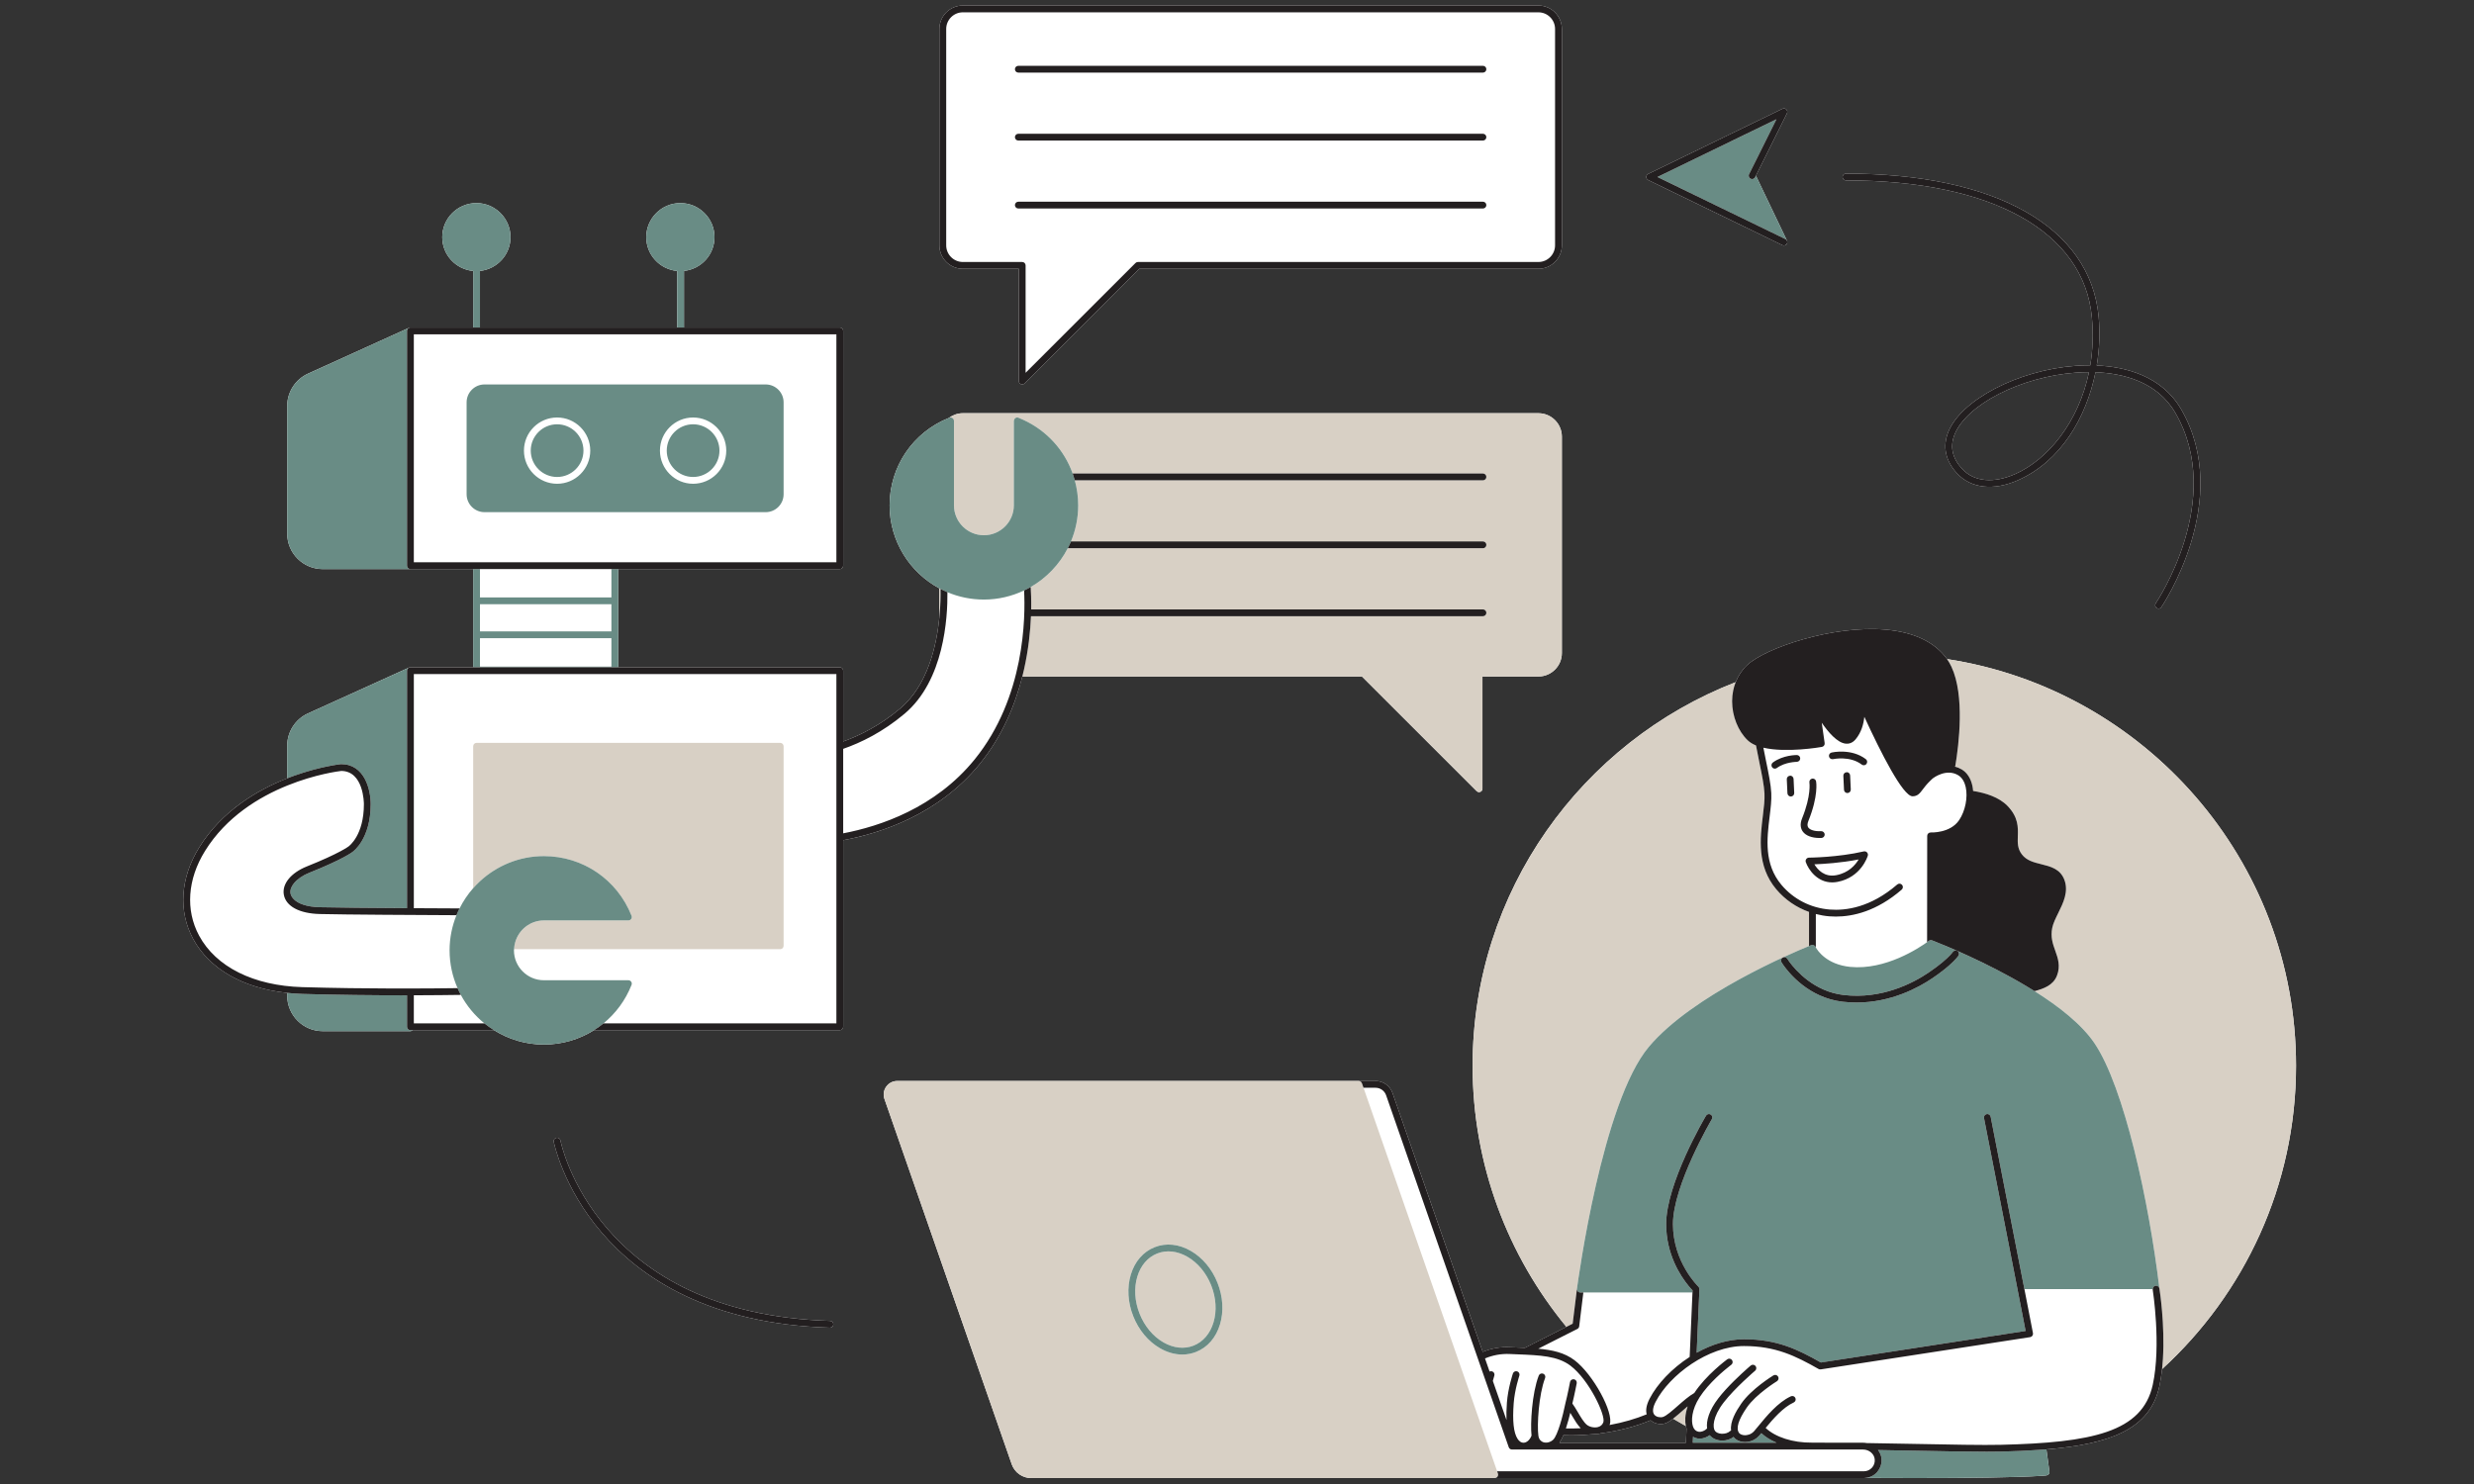 <svg xmlns="http://www.w3.org/2000/svg" xmlns:xlink="http://www.w3.org/1999/xlink" width="2000" zoomAndPan="magnify" viewBox="0 0 1500 900" height="1200" preserveAspectRatio="xMidYMid meet" version="1.0"><rect x="0" y="0" width="1500" height="900" fill="#333333" stroke="none"/><defs><clipPath id="e361d85247"><path d="M 111 3 L 1392.094 3 L 1392.094 896.84 L 111 896.84 Z M 111 3 " clip-rule="nonzero"/></clipPath><clipPath id="eef38681c2"><path d="M 286 250 L 1392.094 250 L 1392.094 896.84 L 286 896.84 Z M 286 250 " clip-rule="nonzero"/></clipPath><clipPath id="df2e4e889a"><path d="M 174 68 L 1310 68 L 1310 896.84 L 174 896.84 Z M 174 68 " clip-rule="nonzero"/></clipPath><clipPath id="9abe94560d"><path d="M 111 3 L 1335 3 L 1335 896.84 L 111 896.84 Z M 111 3 " clip-rule="nonzero"/></clipPath></defs><g clip-path="url(#e361d85247)"><path fill="#ffffff" d="M 511.227 509.562 L 511.227 622.703 C 511.227 623.844 510.305 624.762 509.168 624.762 L 360.152 624.762 C 351.266 630.34 340.824 633.492 329.762 633.492 C 318.652 633.492 308.312 630.262 299.527 624.762 L 250.285 624.762 C 249.914 625.125 249.406 625.352 248.848 625.352 L 195.652 625.352 C 183.789 625.352 174.133 615.703 174.133 603.844 L 174.133 602.148 C 147.457 599.332 126.922 587.66 117.074 569.359 C 108.023 552.539 109.375 532.34 120.789 513.926 C 134.551 491.723 156.082 479.094 174.133 472.02 L 174.133 452.234 C 174.133 443.816 179.086 436.129 186.758 432.648 L 247.992 404.863 C 247.996 404.859 248.004 404.863 248.012 404.859 C 248.266 404.746 248.547 404.676 248.844 404.676 L 286.887 404.676 L 286.887 345.129 L 195.652 345.129 C 183.789 345.129 174.133 335.48 174.133 323.621 L 174.133 246.188 C 174.133 237.77 179.086 230.082 186.758 226.602 L 247.992 198.816 C 247.996 198.812 248.004 198.816 248.012 198.812 C 248.266 198.699 248.547 198.629 248.844 198.629 L 286.887 198.629 L 286.887 164.328 C 276.398 163.336 268.137 154.586 268.137 143.848 C 268.137 132.449 277.418 123.172 288.828 123.172 C 300.234 123.172 309.516 132.445 309.516 143.848 C 309.516 154.504 301.383 163.199 291.008 164.305 L 291.008 198.629 L 410.578 198.629 L 410.578 164.328 C 400.09 163.336 391.828 154.586 391.828 143.848 C 391.828 132.449 401.105 123.172 412.516 123.172 C 423.922 123.172 433.203 132.445 433.203 143.848 C 433.203 154.504 425.07 163.199 414.699 164.305 L 414.699 198.629 L 509.164 198.629 C 510.301 198.629 511.223 199.555 511.223 200.691 L 511.223 343.07 C 511.223 344.207 510.301 345.129 509.164 345.129 L 374.82 345.129 L 374.82 404.676 L 509.164 404.676 C 510.301 404.676 511.223 405.598 511.223 406.734 L 511.223 449.688 C 521.375 446.016 533.645 439.918 545.762 429.719 C 562.398 415.715 567.875 391.781 569.562 374.293 L 569.562 356.824 C 551.609 347.176 539.371 328.227 539.371 306.465 C 539.371 282.953 553.488 262.172 575.352 253.438 C 577.715 251.68 580.617 250.605 583.781 250.605 L 932.742 250.605 C 940.582 250.605 946.961 256.98 946.961 264.816 L 946.961 396.055 C 946.961 403.891 940.582 410.266 932.742 410.266 L 898.816 410.266 L 898.816 478.328 C 898.816 479.16 898.312 479.914 897.543 480.23 C 897.289 480.336 897.02 480.387 896.754 480.387 C 896.219 480.387 895.691 480.18 895.297 479.781 L 825.746 410.266 L 619.844 410.266 C 615.457 427.629 607.684 446.484 594.078 463.234 C 569.223 493.832 534.246 505.273 511.227 509.562 Z M 583.789 163.012 L 617.711 163.012 L 617.711 231.07 C 617.711 231.902 618.211 232.656 618.984 232.973 C 619.242 233.078 619.508 233.129 619.773 233.129 C 620.309 233.129 620.84 232.922 621.23 232.523 L 690.781 163.008 L 932.75 163.008 C 940.59 163.008 946.969 156.637 946.969 148.797 L 946.969 17.562 C 946.969 9.727 940.59 3.352 932.75 3.352 L 583.789 3.352 C 575.945 3.352 569.566 9.727 569.566 17.562 L 569.566 148.801 C 569.566 156.637 575.945 163.012 583.789 163.012 Z M 1392.105 646.324 C 1392.105 719.09 1360.766 784.664 1310.883 830.316 C 1310.5 833.871 1309.977 837.383 1309.246 840.734 C 1303.617 866.531 1279.902 875.773 1240.738 878.992 L 1242.586 892.445 C 1242.664 893.012 1242.508 893.578 1242.152 894.02 C 1241.797 894.461 1241.277 894.738 1240.715 894.781 L 1239.535 894.895 C 1238.945 894.957 1238.355 895.012 1237.742 895.051 C 1222 896.066 1192.898 896.406 1161.117 896.406 C 1151.242 896.406 1141.105 896.371 1131.031 896.316 C 1130.715 896.348 1130.406 896.418 1130.086 896.418 L 625.258 896.418 C 619.922 896.418 615.16 893.039 613.41 888.004 L 536.25 666.508 C 535.363 663.961 535.75 661.238 537.312 659.043 C 538.879 656.84 541.32 655.582 544.02 655.582 L 834 655.582 C 838.637 655.582 842.781 658.527 844.309 662.91 L 898.992 819.883 C 904.074 817.781 909.645 816.746 915.48 817.051 L 920.383 817.254 C 921.812 817.312 923.188 817.371 924.559 817.434 L 949.734 804.699 C 914.211 761.59 892.852 706.406 892.852 646.328 C 892.852 540.512 959.129 449.93 1052.352 413.719 C 1053.883 409.828 1056.191 406.324 1059.234 403.43 C 1070.172 393.008 1111.242 379.059 1143.254 381.855 C 1160.359 383.348 1172.836 389.262 1180.336 399.426 C 1180.402 399.516 1180.453 399.625 1180.52 399.715 C 1300.172 418.074 1392.105 521.672 1392.105 646.324 Z M 947.922 870.395 C 947.164 872.223 946.344 873.793 945.484 874.977 L 1022.188 874.977 L 1022.559 866.426 C 1022.391 865.93 1022.246 865.398 1022.125 864.828 C 1019.527 863.395 1016.953 861.914 1014.41 860.387 C 1012.617 861.766 1010.977 862.812 1009.504 863.273 C 1006.875 864.098 1003.246 863.594 1000.742 861.371 C 992.145 864.973 981.812 867.797 970.309 869.297 C 970.188 869.336 970.078 869.402 969.949 869.438 C 968.883 869.73 967.734 869.789 966.574 869.742 C 962.023 870.207 957.32 870.488 952.453 870.488 C 950.957 870.488 949.441 870.441 947.922 870.395 Z M 503.262 801.082 C 360.992 796.844 340 692.738 339.805 691.688 C 339.594 690.566 338.516 689.824 337.402 690.035 C 336.281 690.242 335.539 691.316 335.746 692.438 C 335.949 693.52 357.43 800.859 503.137 805.203 C 503.156 805.203 503.176 805.203 503.199 805.203 C 504.309 805.203 505.227 804.32 505.262 803.199 C 505.293 802.066 504.398 801.117 503.262 801.082 Z M 1117.164 107.34 C 1117.164 106.199 1118.086 105.277 1119.223 105.277 C 1210.062 105.277 1267.328 137.711 1272.418 192.035 C 1273.305 201.535 1272.93 211.629 1271.258 221.664 C 1288.641 222.422 1310.633 227.859 1322.477 248.273 C 1354.332 303.195 1310.879 367.566 1310.438 368.211 C 1310.039 368.793 1309.395 369.105 1308.738 369.105 C 1308.336 369.105 1307.926 368.988 1307.566 368.742 C 1306.629 368.098 1306.395 366.816 1307.039 365.875 C 1307.465 365.254 1349.449 302.984 1318.906 250.34 C 1307.875 231.32 1286.957 226.379 1270.5 225.754 C 1264.93 253.27 1249.523 279.637 1223.629 291.184 C 1208.879 297.762 1195.035 296.25 1186.602 287.129 C 1179.602 279.562 1177.727 270.938 1181.176 262.176 C 1188.883 242.582 1223.453 224.512 1258.246 221.883 C 1260.969 221.68 1264.078 221.535 1267.328 221.562 C 1268.848 212.449 1269.273 202.684 1268.312 192.414 C 1263.449 140.43 1207.715 109.395 1119.227 109.395 C 1118.086 109.398 1117.164 108.477 1117.164 107.34 Z M 1266.559 225.684 C 1263.664 225.688 1260.973 225.812 1258.555 225.996 C 1225.188 228.516 1192.191 245.422 1185.012 263.684 C 1182.145 270.973 1183.699 277.922 1189.629 284.336 C 1196.918 292.215 1208.703 293.336 1221.949 287.426 C 1241.648 278.637 1260.25 256.078 1266.559 225.684 Z M 999.32 109.191 L 1080.695 148.688 C 1080.984 148.828 1081.293 148.895 1081.598 148.895 C 1081.934 148.895 1082.254 148.781 1082.551 148.625 C 1082.637 148.578 1082.707 148.527 1082.785 148.473 C 1082.871 148.406 1082.973 148.371 1083.051 148.293 C 1083.125 148.219 1083.129 148.105 1083.195 148.02 C 1083.273 147.918 1083.395 147.859 1083.453 147.734 C 1083.52 147.598 1083.527 147.457 1083.562 147.312 C 1083.578 147.242 1083.605 147.172 1083.617 147.098 C 1083.664 146.727 1083.613 146.367 1083.469 146.027 C 1083.457 146.004 1083.469 145.973 1083.457 145.945 L 1064.613 106.566 L 1083.441 68.758 C 1083.836 67.969 1083.684 67.016 1083.062 66.391 C 1082.438 65.762 1081.492 65.598 1080.695 65.988 L 999.32 105.484 C 998.609 105.828 998.16 106.551 998.16 107.34 C 998.16 108.129 998.609 108.848 999.32 109.191 Z M 999.32 109.191 " fill-opacity="1" fill-rule="nonzero"/></g><g clip-path="url(#eef38681c2)"><path fill="#d8d0c5" d="M 575.578 253.344 C 575.5 253.371 575.434 253.41 575.355 253.441 C 577.723 251.684 580.621 250.609 583.789 250.609 L 932.746 250.609 C 940.586 250.609 946.965 256.984 946.965 264.82 L 946.965 396.059 C 946.965 403.895 940.586 410.27 932.746 410.27 L 898.82 410.27 L 898.82 478.332 C 898.82 479.164 898.316 479.918 897.547 480.234 C 897.293 480.34 897.023 480.391 896.758 480.391 C 896.223 480.391 895.695 480.184 895.301 479.785 L 825.75 410.27 L 619.844 410.27 C 620.195 408.887 620.523 407.512 620.832 406.148 C 623.578 393.988 624.711 382.754 625.078 373.711 L 899.117 373.711 C 900.258 373.711 901.18 372.789 901.18 371.648 C 901.18 370.512 900.258 369.59 899.117 369.59 L 625.207 369.59 C 625.312 363.688 625.117 359.02 624.918 356.02 C 634.492 350.52 642.32 342.344 647.383 332.504 L 899.117 332.504 C 900.258 332.504 901.18 331.582 901.18 330.445 C 901.18 329.305 900.258 328.383 899.117 328.383 L 649.34 328.383 C 652.152 321.633 653.723 314.234 653.723 306.477 C 653.723 301.242 652.988 296.156 651.656 291.297 L 899.117 291.297 C 900.258 291.297 901.18 290.375 901.18 289.234 C 901.18 288.098 900.258 287.176 899.117 287.176 L 650.359 287.176 C 645.312 273.027 634.797 261.293 620.676 254.738 C 619.637 254.258 618.594 253.777 617.516 253.352 C 616.883 253.102 616.164 253.18 615.598 253.562 C 615.191 253.844 614.957 254.273 614.828 254.738 C 614.781 254.914 614.699 255.082 614.699 255.266 L 614.699 306.477 C 614.699 316.48 606.555 324.621 596.547 324.621 C 586.539 324.621 578.395 316.484 578.395 306.477 L 578.395 255.266 C 578.395 254.586 578.055 253.945 577.492 253.562 C 576.93 253.168 576.207 253.09 575.578 253.344 Z M 570.234 357.148 C 570.016 357.035 569.785 356.945 569.566 356.828 L 569.566 374.297 C 570.262 367.098 570.312 361.012 570.234 357.148 Z M 473.043 450.52 L 288.949 450.52 C 287.809 450.52 286.891 451.441 286.891 452.578 L 286.891 538.668 C 288.191 537.191 289.566 535.789 291.012 534.449 C 301.215 525.02 314.805 519.203 329.762 519.203 C 353.367 519.203 374.23 533.41 382.918 555.391 C 383.168 556.023 383.09 556.742 382.707 557.305 C 382.32 557.867 381.684 558.207 381 558.207 L 329.762 558.207 C 321.438 558.207 314.477 563.875 312.344 571.527 C 311.977 572.852 311.738 574.223 311.684 575.648 L 473.047 575.648 C 474.188 575.648 475.105 574.727 475.105 573.59 L 475.105 452.578 C 475.105 451.441 474.184 450.52 473.043 450.52 Z M 1017.797 857.586 C 1016.621 858.605 1015.48 859.566 1014.41 860.391 C 1016.953 861.914 1019.523 863.395 1022.125 864.832 C 1021.828 863.398 1021.707 861.738 1021.812 859.902 C 1021.93 857.898 1022.363 855.672 1023.129 853.312 L 1023.145 852.945 C 1022.086 853.84 1021.023 854.766 1019.965 855.695 C 1019.219 856.352 1018.508 856.969 1017.797 857.586 Z M 1076.949 539.301 C 1065.117 525.219 1067.176 508.32 1068.836 494.742 C 1069.441 489.781 1070.016 485.102 1069.82 481.223 C 1069.57 476.273 1068.262 469.895 1066.742 462.5 C 1066.07 459.223 1065.352 455.723 1064.68 452.094 C 1062.719 451.289 1061.008 450.277 1059.676 449.008 C 1053.82 443.438 1050.184 434.34 1050.184 425.27 C 1050.184 423.027 1050.422 420.844 1050.852 418.734 C 1051.207 417 1051.711 415.328 1052.348 413.719 C 959.129 449.93 892.848 540.508 892.848 646.324 C 892.848 706.406 914.207 761.586 949.73 804.699 L 953.504 802.789 L 953.52 802.781 L 956.129 781.539 C 956.129 781.539 956.129 781.539 956.129 781.535 C 956.129 781.531 956.129 781.523 956.129 781.52 C 956.738 776.926 971.367 668.547 999.727 634.84 C 1026.234 603.336 1086.879 577.789 1096.824 573.742 L 1096.824 553.059 C 1089.133 550.312 1082.289 545.656 1076.949 539.301 Z M 1180.512 399.711 C 1181.523 401.125 1182.391 402.703 1183.172 404.375 C 1191.324 421.742 1187.688 451.488 1185.539 464.363 C 1185.504 464.574 1185.41 464.758 1185.316 464.938 C 1186.668 465.281 1188.039 465.812 1189.41 466.637 C 1192.621 468.562 1194.84 471.953 1195.84 476.445 C 1196.074 477.488 1196.215 478.582 1196.312 479.691 C 1203.848 480.895 1212.02 483.441 1217.156 488.762 C 1223.777 495.621 1223.586 501.742 1223.414 507.141 C 1223.289 511.148 1223.176 514.605 1225.852 518.137 C 1228.707 521.898 1233.062 522.977 1237.68 524.125 C 1243.273 525.512 1249.066 526.945 1251.594 533.449 C 1254.387 540.637 1250.945 547.605 1247.906 553.758 C 1246.328 556.945 1244.848 559.957 1244.277 562.75 C 1243.152 568.281 1244.656 572.5 1246.109 576.582 C 1247.73 581.129 1249.406 585.828 1247.152 591.676 C 1244.871 597.609 1239.078 599.609 1233.562 601.102 C 1248.422 610.449 1262.199 621.285 1269.906 632.707 C 1287.902 659.375 1302.922 728.488 1309.266 781.461 C 1309.266 781.461 1309.27 781.465 1309.27 781.465 C 1309.441 782.562 1312.652 803.289 1311.391 824.137 C 1311.266 826.203 1311.102 828.266 1310.883 830.312 C 1360.762 784.664 1392.102 719.09 1392.102 646.324 C 1392.105 521.672 1300.172 418.074 1180.512 399.711 Z M 690.934 796.73 C 693.922 804.273 699.035 810.43 705.332 814.07 C 711.473 817.617 717.996 818.328 723.707 816.062 C 729.422 813.801 733.695 808.816 735.738 802.031 C 737.836 795.074 737.344 787.086 734.355 779.543 C 731.371 772.004 726.258 765.848 719.961 762.211 C 713.816 758.66 707.289 757.953 701.582 760.219 C 695.871 762.48 691.598 767.461 689.555 774.246 C 687.457 781.203 687.949 789.191 690.934 796.734 Z M 908.207 893.676 C 908.426 894.305 908.324 895.004 907.938 895.547 C 907.551 896.09 906.93 896.414 906.258 896.414 L 625.258 896.414 C 619.922 896.414 615.16 893.035 613.41 888 L 536.25 666.504 C 535.363 663.957 535.75 661.234 537.312 659.035 C 538.879 656.836 541.32 655.578 544.02 655.578 L 823.801 655.578 C 824.676 655.578 825.457 656.133 825.75 656.961 L 826.703 659.699 L 907.727 892.293 Z M 687.102 798.25 C 687.102 798.254 687.102 798.254 687.102 798.254 C 690.434 806.652 696.172 813.539 703.27 817.637 C 707.695 820.195 712.32 821.492 716.824 821.492 C 719.707 821.492 722.535 820.961 725.23 819.895 C 732.137 817.16 737.273 811.238 739.691 803.223 C 742.055 795.375 741.523 786.43 738.195 778.027 C 734.867 769.629 729.125 762.742 722.027 758.645 C 714.777 754.453 706.98 753.652 700.07 756.387 C 693.16 759.121 688.023 765.043 685.609 773.059 C 683.242 780.902 683.773 789.852 687.102 798.25 Z M 687.102 798.25 " fill-opacity="1" fill-rule="nonzero"/></g><g clip-path="url(#df2e4e889a)"><path fill="#698c85" d="M 174.133 323.621 L 174.133 246.188 C 174.133 237.77 179.09 230.082 186.758 226.602 L 247.992 198.816 C 248 198.812 248.008 198.816 248.012 198.812 C 247.289 199.133 246.785 199.848 246.785 200.691 L 246.785 343.07 C 246.785 344.207 247.707 345.129 248.844 345.129 L 195.652 345.129 C 183.789 345.129 174.133 335.48 174.133 323.621 Z M 206.602 463.434 C 206.672 463.426 206.742 463.422 206.809 463.422 C 220.977 463.422 224.754 478.688 224.754 487.703 C 224.754 508.867 214.137 516.402 213.688 516.711 C 213.574 516.809 208.047 521.098 187.605 529.273 C 183.449 530.938 180.234 533.199 178.254 535.625 C 176.59 537.668 175.785 539.828 176.152 541.867 C 176.367 543.082 177.082 544.316 178.254 545.465 C 180.797 547.957 185.715 550.004 194 550.203 C 203.926 550.445 226.242 550.633 246.781 550.758 L 246.781 406.738 C 246.781 405.895 247.289 405.176 248.012 404.859 C 248.004 404.859 247.996 404.859 247.992 404.859 L 186.758 432.645 C 179.086 436.125 174.133 443.812 174.133 452.23 L 174.133 472.016 C 175.531 471.469 176.902 470.957 178.254 470.477 C 194.082 464.82 206.336 463.461 206.602 463.434 Z M 246.785 622.703 L 246.785 603.621 C 245.938 603.621 245.109 603.621 244.25 603.621 C 226.574 603.621 205.242 603.43 183.23 602.789 C 181.551 602.738 179.895 602.645 178.254 602.527 C 176.859 602.43 175.496 602.293 174.133 602.148 L 174.133 603.844 C 174.133 615.703 183.785 625.352 195.652 625.352 L 248.844 625.352 C 249.406 625.352 249.914 625.125 250.285 624.762 L 248.844 624.762 C 247.707 624.762 246.785 623.844 246.785 622.703 Z M 286.887 164.328 L 286.887 198.629 L 291.012 198.629 L 291.012 164.305 C 301.383 163.199 309.516 154.5 309.516 143.848 C 309.516 132.449 300.238 123.172 288.828 123.172 C 277.422 123.172 268.141 132.445 268.141 143.848 C 268.141 154.586 276.402 163.336 286.887 164.328 Z M 410.578 164.328 L 410.578 198.629 L 414.703 198.629 L 414.703 164.305 C 425.074 163.199 433.207 154.5 433.207 143.848 C 433.207 132.449 423.93 123.172 412.52 123.172 C 401.113 123.172 391.832 132.445 391.832 143.848 C 391.828 154.586 400.09 163.336 410.578 164.328 Z M 291.012 345.129 L 291.012 362.332 L 370.699 362.332 L 370.699 345.129 L 374.824 345.129 L 374.824 404.676 L 286.887 404.676 L 286.887 345.129 Z M 370.699 387.059 L 291.012 387.059 L 291.012 404.266 L 370.699 404.266 Z M 291.012 366.453 L 291.012 382.934 L 370.699 382.934 L 370.699 366.453 Z M 353.758 273.293 C 353.758 264.484 346.586 257.32 337.773 257.32 C 328.961 257.32 321.793 264.488 321.793 273.293 C 321.793 282.105 328.961 289.27 337.773 289.27 C 346.586 289.27 353.758 282.102 353.758 273.293 Z M 420.234 257.316 C 411.422 257.316 404.254 264.484 404.254 273.293 C 404.254 282.102 411.422 289.266 420.234 289.266 C 429.051 289.266 436.219 282.102 436.219 273.293 C 436.219 264.484 429.051 257.316 420.234 257.316 Z M 475.105 244.016 L 475.105 299.746 C 475.105 305.734 470.23 310.609 464.238 310.609 L 293.773 310.609 C 287.781 310.609 282.906 305.734 282.906 299.746 L 282.906 244.016 C 282.906 238.023 287.781 233.152 293.773 233.152 L 464.238 233.152 C 470.23 233.152 475.105 238.023 475.105 244.016 Z M 337.773 293.391 C 348.863 293.391 357.879 284.375 357.879 273.293 C 357.879 262.215 348.863 253.199 337.773 253.199 C 326.688 253.199 317.672 262.215 317.672 273.293 C 317.672 284.375 326.688 293.391 337.773 293.391 Z M 440.34 273.293 C 440.34 262.215 431.32 253.199 420.234 253.199 C 409.148 253.199 400.129 262.215 400.129 273.293 C 400.129 284.375 409.148 293.391 420.234 293.391 C 431.32 293.391 440.34 284.375 440.34 273.293 Z M 312.344 571.527 C 314.473 563.875 321.434 558.207 329.762 558.207 L 380.996 558.207 C 381.68 558.207 382.316 557.871 382.703 557.305 C 383.086 556.742 383.168 556.027 382.914 555.391 C 374.23 533.41 353.367 519.203 329.762 519.203 C 314.805 519.203 301.211 525.02 291.012 534.449 C 289.566 535.785 288.188 537.188 286.887 538.668 C 283.629 542.363 280.855 546.477 278.633 550.926 C 277.961 552.27 277.32 553.633 276.754 555.039 C 274.09 561.633 272.586 568.812 272.586 576.348 C 272.586 584.504 274.332 592.25 277.426 599.273 C 278.035 600.664 278.684 602.035 279.398 603.367 C 282.992 610.027 287.867 615.895 293.695 620.641 C 295.539 622.145 297.504 623.492 299.527 624.762 C 308.312 630.262 318.652 633.492 329.762 633.492 C 340.824 633.492 351.266 630.34 360.152 624.762 C 362.152 623.504 364.082 622.141 365.91 620.641 C 373.297 614.598 379.219 606.664 382.914 597.309 C 383.168 596.672 383.086 595.953 382.703 595.391 C 382.316 594.828 381.68 594.488 380.996 594.488 L 329.762 594.488 C 319.754 594.488 311.609 586.352 311.609 576.348 C 311.609 576.105 311.672 575.883 311.684 575.645 C 311.734 574.223 311.977 572.852 312.344 571.527 Z M 650.359 287.168 C 645.312 273.02 634.797 261.285 620.676 254.73 C 619.637 254.246 618.594 253.77 617.516 253.344 C 616.883 253.094 616.164 253.172 615.598 253.555 C 615.191 253.836 614.957 254.266 614.828 254.73 C 614.781 254.906 614.699 255.07 614.699 255.258 L 614.699 306.469 C 614.699 316.473 606.555 324.613 596.547 324.613 C 586.539 324.613 578.395 316.477 578.395 306.469 L 578.395 255.258 C 578.395 254.574 578.055 253.938 577.492 253.555 C 576.93 253.168 576.207 253.09 575.574 253.344 C 575.5 253.375 575.43 253.41 575.352 253.441 C 553.488 262.176 539.371 282.957 539.371 306.469 C 539.371 328.23 551.613 347.18 569.566 356.828 C 569.781 356.945 570.016 357.035 570.23 357.152 C 571.602 357.863 572.984 358.555 574.422 359.16 C 581.23 362.027 588.703 363.617 596.547 363.617 C 605.27 363.617 613.508 361.598 620.914 358.09 C 622.273 357.445 623.613 356.766 624.914 356.02 C 634.488 350.52 642.316 342.344 647.383 332.5 C 648.078 331.152 648.75 329.789 649.336 328.379 C 652.148 321.629 653.719 314.23 653.719 306.473 C 653.719 301.238 652.984 296.152 651.652 291.289 C 651.277 289.895 650.844 288.52 650.359 287.168 Z M 1066.691 870.602 C 1064.465 873.125 1061.336 874.559 1058.07 874.559 C 1057.969 874.559 1057.867 874.559 1057.77 874.555 C 1055.043 874.484 1052.605 873.41 1051.254 871.695 C 1051.188 871.613 1051.168 871.516 1051.105 871.43 C 1049.285 872.84 1046.859 873.668 1044.277 873.668 C 1043.996 873.668 1043.715 873.66 1043.43 873.641 C 1040.555 873.445 1038.066 872.266 1036.605 870.402 C 1036.602 870.398 1036.598 870.391 1036.598 870.387 C 1034.785 871.703 1032.672 872.48 1030.57 872.48 C 1030.086 872.48 1029.602 872.441 1029.125 872.363 C 1028.184 872.203 1027.336 871.844 1026.539 871.391 C 1026.52 871.379 1026.5 871.363 1026.477 871.348 L 1026.316 874.973 L 1077.188 874.973 C 1073.527 873.422 1070.383 871.465 1067.902 869.18 C 1067.465 869.711 1067.059 870.188 1066.691 870.602 Z M 1309.27 781.461 C 1309.086 780.336 1308.016 779.59 1306.91 779.754 C 1305.895 779.914 1305.211 780.797 1305.211 781.789 L 1227.402 781.789 L 1227.328 781.395 C 1227.324 781.387 1227.32 781.383 1227.32 781.375 L 1227 779.727 L 1206.953 677.293 C 1206.738 676.172 1205.629 675.426 1204.539 675.664 C 1203.422 675.883 1202.691 676.965 1202.91 678.078 L 1223.266 782.102 L 1223.277 782.16 C 1223.277 782.168 1223.273 782.176 1223.277 782.18 L 1228.137 807.191 L 1226.742 807.406 L 1104.02 826.316 C 1089.859 818.305 1077.301 812.219 1057.395 812.219 C 1057.383 812.219 1057.367 812.219 1057.355 812.219 C 1047.602 812.223 1037.773 815.391 1028.93 820.277 C 1028.852 820.32 1028.773 820.363 1028.699 820.402 L 1030.379 781.875 C 1030.391 781.633 1030.328 781.398 1030.254 781.172 C 1030.238 781.117 1030.242 781.059 1030.219 781.004 C 1030.109 780.738 1029.945 780.504 1029.742 780.309 C 1029.734 780.301 1029.734 780.293 1029.727 780.289 C 1029.574 780.141 1014.328 765.465 1014.328 742.379 C 1014.328 718.91 1037.676 679.133 1037.914 678.73 C 1038.492 677.754 1038.168 676.488 1037.184 675.91 C 1036.215 675.336 1034.945 675.656 1034.363 676.641 C 1033.375 678.305 1010.203 717.785 1010.203 742.383 C 1010.203 760.66 1018.816 773.777 1023.676 779.727 C 1024.746 781.039 1025.641 782.012 1026.215 782.605 L 1026.16 783.848 L 958.176 783.848 C 957.578 783.848 957.016 783.594 956.625 783.145 C 956.238 782.707 956.059 782.117 956.133 781.535 C 956.133 781.531 956.129 781.523 956.129 781.52 C 956.742 776.926 971.371 668.547 999.727 634.84 C 1026.238 603.336 1086.879 577.789 1096.828 573.742 C 1097.504 573.465 1097.949 573.289 1098.133 573.215 C 1099.133 572.824 1100.293 573.27 1100.754 574.254 C 1100.773 574.293 1100.848 574.434 1100.953 574.621 C 1101.988 576.469 1107.465 584.938 1121.816 586.391 C 1143.25 588.496 1163.734 574.758 1168.414 571.375 C 1169.035 570.926 1169.402 570.641 1169.43 570.621 C 1170.004 570.168 1170.777 570.047 1171.449 570.312 C 1171.613 570.375 1172.008 570.527 1172.535 570.734 C 1178.242 572.965 1204.18 583.422 1228.723 598.133 C 1230.344 599.109 1231.965 600.094 1233.566 601.102 C 1248.426 610.449 1262.207 621.289 1269.914 632.711 C 1287.906 659.379 1302.926 728.492 1309.27 781.461 Z M 1186.297 581.047 C 1187.027 580.199 1187.391 579.68 1187.43 579.617 C 1188.047 578.664 1187.773 577.402 1186.824 576.777 C 1185.879 576.168 1184.605 576.43 1183.977 577.367 C 1183.961 577.383 1183.504 578.055 1182.332 579.297 C 1180.383 581.355 1176.457 584.996 1169.309 589.844 C 1160.082 596.094 1141.102 606.184 1117.734 603.426 C 1099.809 601.332 1088.648 588.359 1084.992 583.402 C 1084.133 582.242 1083.684 581.516 1083.66 581.48 C 1083.07 580.504 1081.805 580.188 1080.832 580.777 C 1079.855 581.367 1079.543 582.629 1080.125 583.602 C 1080.203 583.73 1080.57 584.32 1081.172 585.176 C 1084.613 590.105 1096.648 605.113 1117.25 607.523 C 1120.117 607.859 1122.922 608.012 1125.656 608.012 C 1146.457 608.012 1163.051 599.062 1171.617 593.258 C 1180.344 587.344 1184.527 583.109 1186.297 581.047 Z M 1236.613 879.293 C 1229.309 879.801 1221.559 880.148 1213.258 880.348 C 1210.832 880.406 1207.93 880.434 1204.637 880.434 C 1193.348 880.434 1177.527 880.129 1160.992 879.812 C 1153.77 879.676 1146.211 879.531 1138.641 879.406 C 1139.793 880.895 1140.559 882.664 1140.754 884.594 C 1141.031 887.348 1140.188 890.07 1138.516 892.23 C 1138.348 892.445 1138.219 892.684 1138.039 892.883 C 1136.227 894.891 1133.703 896.07 1131.027 896.312 C 1141.102 896.367 1151.238 896.402 1161.113 896.402 C 1192.895 896.402 1221.996 896.062 1237.742 895.047 C 1238.352 895.008 1238.945 894.953 1239.531 894.891 L 1240.711 894.777 C 1241.273 894.734 1241.797 894.457 1242.148 894.016 C 1242.504 893.574 1242.66 893.008 1242.586 892.441 L 1240.734 878.988 C 1239.391 879.102 1238 879.195 1236.613 879.293 Z M 738.195 778.027 C 741.52 786.43 742.055 795.375 739.688 803.219 C 737.273 811.234 732.137 817.16 725.227 819.891 C 722.535 820.957 719.703 821.488 716.824 821.488 C 712.316 821.488 707.691 820.191 703.27 817.633 C 696.172 813.535 690.434 806.648 687.102 798.25 C 687.102 798.25 687.102 798.25 687.102 798.246 C 683.773 789.848 683.242 780.902 685.605 773.059 C 688.023 765.043 693.156 759.117 700.066 756.387 C 706.977 753.648 714.777 754.449 722.027 758.645 C 729.125 762.742 734.867 769.625 738.195 778.027 Z M 734.359 779.543 C 731.371 772.004 726.258 765.848 719.965 762.211 C 713.82 758.66 707.293 757.953 701.586 760.219 C 695.871 762.48 691.602 767.461 689.555 774.246 C 687.461 781.203 687.949 789.191 690.938 796.734 L 690.938 796.73 C 693.926 804.273 699.039 810.43 705.332 814.07 C 711.473 817.617 718 818.328 723.711 816.062 C 729.426 813.797 733.695 808.816 735.742 802.031 C 737.836 795.074 737.348 787.086 734.359 779.543 Z M 1083.051 148.297 C 1083.129 148.223 1083.133 148.109 1083.195 148.023 C 1083.07 148.188 1082.949 148.355 1082.785 148.473 C 1082.875 148.41 1082.973 148.375 1083.051 148.297 Z M 1082.5 144.984 C 1082.961 145.207 1083.281 145.59 1083.469 146.031 C 1083.461 146.004 1083.473 145.973 1083.461 145.949 L 1064.617 106.57 L 1083.445 68.758 L 1064.164 107.469 C 1063.664 108.488 1062.414 108.898 1061.402 108.395 C 1060.938 108.164 1060.617 107.77 1060.438 107.324 C 1060.363 107.145 1060.328 106.953 1060.309 106.754 C 1060.301 106.664 1060.27 106.574 1060.273 106.48 C 1060.281 106.195 1060.344 105.906 1060.477 105.633 L 1077.059 72.336 L 1004.941 107.34 L 1077.195 142.41 Z M 1082.5 144.984 " fill-opacity="1" fill-rule="nonzero"/></g><g clip-path="url(#9abe94560d)"><path fill="#231f20" d="M 1128.762 463.672 C 1121.594 458.207 1111.512 460.375 1111.41 460.398 C 1110.32 460.633 1109.195 459.949 1108.949 458.84 C 1108.699 457.73 1109.395 456.629 1110.504 456.379 C 1110.992 456.266 1122.547 453.758 1131.258 460.395 C 1132.164 461.082 1132.344 462.375 1131.652 463.281 C 1131.242 463.816 1130.633 464.094 1130.012 464.094 C 1129.574 464.094 1129.133 463.957 1128.762 463.672 Z M 1091.484 459.992 C 1091.5 458.855 1090.59 457.926 1089.457 457.906 C 1089.07 457.922 1081.086 457.859 1074.883 462.441 C 1073.965 463.117 1073.773 464.41 1074.449 465.32 C 1074.855 465.871 1075.477 466.16 1076.105 466.16 C 1076.535 466.16 1076.965 466.027 1077.332 465.758 C 1082.434 461.996 1089.484 462.066 1089.402 462.027 C 1090.547 461.984 1091.473 461.133 1091.484 459.992 Z M 1119.594 468.348 C 1118.457 468.398 1117.574 469.359 1117.633 470.5 L 1118.027 478.988 C 1118.074 480.09 1118.988 480.953 1120.082 480.953 C 1120.117 480.953 1120.148 480.953 1120.18 480.949 C 1121.316 480.895 1122.195 479.934 1122.141 478.793 L 1121.746 470.305 C 1121.695 469.172 1120.742 468.18 1119.594 468.348 Z M 1094.875 522.879 C 1094.648 522.25 1094.742 521.551 1095.129 521.004 C 1095.512 520.457 1096.137 520.129 1096.805 520.129 C 1096.98 520.129 1114.453 519.988 1130.016 516.355 C 1130.719 516.199 1131.484 516.418 1131.98 516.953 C 1132.488 517.484 1132.668 518.25 1132.461 518.949 C 1132.301 519.488 1128.406 532.094 1114.098 534.832 C 1112.965 535.051 1111.879 535.145 1110.852 535.145 C 1101.77 535.145 1096.492 527.422 1094.875 522.879 Z M 1100.074 524.172 C 1102.004 527.383 1106.125 532.148 1113.32 530.781 C 1120.879 529.336 1124.93 524.578 1126.902 521.234 C 1116.066 523.359 1105.305 523.984 1100.074 524.172 Z M 1247.906 553.762 C 1250.945 547.609 1254.391 540.637 1251.594 533.449 C 1249.066 526.949 1243.277 525.516 1237.68 524.125 C 1233.066 522.98 1228.711 521.902 1225.855 518.141 C 1223.176 514.605 1223.289 511.148 1223.414 507.141 C 1223.59 501.746 1223.781 495.625 1217.156 488.762 C 1212.02 483.441 1203.852 480.895 1196.312 479.691 C 1196.219 478.582 1196.074 477.492 1195.844 476.449 C 1194.844 471.957 1192.621 468.562 1189.414 466.637 C 1188.043 465.816 1186.672 465.281 1185.32 464.938 C 1185.41 464.758 1185.504 464.578 1185.539 464.367 C 1187.688 451.488 1191.324 421.746 1183.176 404.375 C 1182.391 402.707 1181.527 401.129 1180.512 399.715 C 1180.449 399.621 1180.398 399.516 1180.332 399.426 C 1172.832 389.258 1160.355 383.348 1143.25 381.852 C 1111.238 379.055 1070.168 393.008 1059.227 403.426 C 1056.188 406.32 1053.879 409.828 1052.348 413.719 C 1051.711 415.328 1051.207 417.004 1050.852 418.734 C 1050.418 420.844 1050.184 423.027 1050.184 425.27 C 1050.184 434.34 1053.82 443.438 1059.672 449.008 C 1061.008 450.277 1062.719 451.289 1064.676 452.094 C 1065.352 455.723 1066.07 459.223 1066.742 462.5 C 1068.262 469.895 1069.566 476.273 1069.816 481.223 C 1070.012 485.102 1069.441 489.781 1068.832 494.742 C 1067.176 508.32 1065.113 525.219 1076.945 539.301 C 1082.289 545.656 1089.133 550.316 1096.824 553.059 L 1096.824 573.742 C 1097.504 573.465 1097.949 573.289 1098.133 573.215 C 1099.129 572.824 1100.289 573.27 1100.754 574.254 C 1100.773 574.293 1100.848 574.434 1100.949 574.621 L 1100.949 554.324 C 1103.602 555.004 1106.32 555.5 1109.117 555.719 C 1110.359 555.82 1111.68 555.875 1113.07 555.875 C 1123.457 555.875 1137.816 552.668 1153.012 539.531 C 1153.875 538.789 1153.969 537.488 1153.219 536.629 C 1152.477 535.766 1151.176 535.672 1150.312 536.418 C 1134.16 550.379 1119.18 552.371 1109.441 551.613 C 1097.855 550.691 1087.441 545.375 1080.105 536.652 C 1069.426 523.941 1071.289 508.691 1072.934 495.234 C 1073.562 490.098 1074.152 485.242 1073.938 481.016 C 1073.68 475.75 1072.34 469.227 1070.785 461.668 C 1070.25 459.059 1069.691 456.289 1069.145 453.453 C 1083.016 456.703 1103.52 453.18 1104.621 452.984 C 1105.715 452.789 1106.461 451.766 1106.301 450.664 L 1104.535 438.309 C 1108.457 444.023 1113.945 450.469 1119.039 450.996 C 1120.641 451.176 1123.02 450.844 1125.086 448.348 C 1128.539 444.172 1129.918 439.16 1130.352 434.715 C 1140.184 456.09 1153.699 482.922 1159.59 482.922 C 1159.594 482.922 1159.598 482.922 1159.598 482.922 C 1162.676 482.922 1164.09 481.016 1165.734 478.809 C 1166.773 477.406 1168.195 475.551 1170.465 473.367 C 1170.895 472.953 1171.305 472.547 1171.805 472.105 C 1172.324 471.699 1180.109 465.848 1187.285 470.16 C 1190.086 471.84 1191.293 474.992 1191.82 477.336 C 1193.207 483.586 1191.574 491.824 1187.84 497.371 C 1182.418 505.43 1170.777 504.867 1170.656 504.863 C 1170.59 504.859 1170.531 504.887 1170.465 504.891 C 1169.973 504.906 1169.484 505.078 1169.121 505.422 C 1168.711 505.809 1168.473 506.348 1168.473 506.914 L 1168.406 571.367 C 1169.027 570.918 1169.395 570.637 1169.426 570.613 C 1169.996 570.164 1170.77 570.043 1171.441 570.305 C 1171.605 570.367 1172 570.52 1172.531 570.727 C 1178.234 572.957 1204.172 583.414 1228.715 598.125 C 1230.34 599.102 1231.957 600.086 1233.562 601.094 C 1239.078 599.602 1244.871 597.605 1247.152 591.672 C 1249.402 585.824 1247.73 581.125 1246.109 576.578 C 1244.656 572.496 1243.152 568.273 1244.277 562.746 C 1244.848 559.957 1246.336 556.949 1247.906 553.762 Z M 1117.164 107.34 C 1117.164 106.199 1118.086 105.277 1119.223 105.277 C 1210.062 105.277 1267.328 137.711 1272.418 192.035 C 1273.305 201.535 1272.93 211.629 1271.258 221.664 C 1288.641 222.422 1310.633 227.859 1322.477 248.273 C 1354.332 303.195 1310.879 367.566 1310.438 368.211 C 1310.039 368.793 1309.395 369.105 1308.738 369.105 C 1308.336 369.105 1307.926 368.988 1307.566 368.742 C 1306.629 368.098 1306.395 366.816 1307.039 365.875 C 1307.465 365.254 1349.449 302.984 1318.906 250.34 C 1307.875 231.32 1286.957 226.379 1270.5 225.754 C 1264.93 253.27 1249.523 279.637 1223.629 291.184 C 1208.879 297.762 1195.035 296.25 1186.602 287.129 C 1179.602 279.562 1177.727 270.938 1181.176 262.176 C 1188.883 242.582 1223.453 224.512 1258.246 221.883 C 1260.969 221.68 1264.078 221.535 1267.328 221.562 C 1268.848 212.449 1269.273 202.684 1268.312 192.414 C 1263.449 140.43 1207.715 109.395 1119.227 109.395 C 1118.086 109.398 1117.164 108.477 1117.164 107.34 Z M 1266.559 225.684 C 1263.664 225.688 1260.973 225.812 1258.555 225.996 C 1225.188 228.516 1192.191 245.422 1185.012 263.684 C 1182.145 270.973 1183.699 277.922 1189.629 284.336 C 1196.918 292.215 1208.703 293.336 1221.949 287.426 C 1241.648 278.637 1260.25 256.078 1266.559 225.684 Z M 1093.004 504.25 C 1094.801 506.793 1098.512 508.215 1103.273 508.215 C 1103.625 508.215 1103.988 508.203 1104.348 508.195 C 1105.488 508.141 1106.367 507.18 1106.32 506.047 C 1106.273 504.91 1105.262 504.039 1104.172 504.074 C 1100.422 504.285 1097.449 503.391 1096.375 501.871 C 1095.715 500.941 1095.738 499.605 1096.43 497.902 C 1102.621 482.602 1101.176 474.207 1101.109 473.859 C 1100.902 472.742 1099.848 472.023 1098.723 472.207 C 1097.605 472.41 1096.859 473.477 1097.055 474.594 C 1097.066 474.668 1098.289 482.32 1092.605 496.352 C 1091.043 500.203 1091.961 502.773 1093.004 504.25 Z M 1183.977 577.367 C 1183.965 577.387 1183.508 578.059 1182.336 579.297 C 1180.383 581.359 1176.461 585 1169.309 589.848 C 1160.086 596.098 1141.105 606.188 1117.734 603.43 C 1099.812 601.332 1088.652 588.363 1084.992 583.406 C 1084.137 582.246 1083.684 581.52 1083.664 581.48 C 1083.07 580.508 1081.809 580.188 1080.832 580.781 C 1079.859 581.367 1079.543 582.633 1080.129 583.605 C 1080.203 583.73 1080.574 584.32 1081.172 585.18 C 1084.613 590.109 1096.648 605.113 1117.25 607.527 C 1120.121 607.859 1122.922 608.012 1125.66 608.012 C 1146.457 608.012 1163.051 599.066 1171.621 593.258 C 1180.344 587.344 1184.527 583.109 1186.297 581.047 C 1187.027 580.199 1187.391 579.68 1187.43 579.617 C 1188.047 578.664 1187.773 577.402 1186.824 576.777 C 1185.883 576.168 1184.605 576.43 1183.977 577.367 Z M 1085.301 470.457 C 1084.168 470.508 1083.285 471.469 1083.34 472.609 L 1083.734 481.098 C 1083.785 482.199 1084.695 483.062 1085.793 483.062 C 1085.828 483.062 1085.859 483.062 1085.891 483.059 C 1087.027 483.004 1087.906 482.043 1087.852 480.906 L 1087.457 472.418 C 1087.402 471.281 1086.426 470.293 1085.301 470.457 Z M 246.785 343.07 L 246.785 200.691 C 246.785 199.848 247.289 199.133 248.012 198.812 C 248.266 198.699 248.547 198.629 248.848 198.629 L 509.168 198.629 C 510.309 198.629 511.227 199.551 511.227 200.688 L 511.227 343.066 C 511.227 344.207 510.305 345.125 509.168 345.125 L 248.848 345.125 C 247.707 345.129 246.785 344.207 246.785 343.07 Z M 250.906 341.008 L 507.105 341.008 L 507.105 202.75 L 250.906 202.75 Z M 899.117 328.375 L 649.34 328.375 C 648.75 329.785 648.082 331.148 647.387 332.496 L 899.121 332.496 C 900.262 332.496 901.184 331.574 901.184 330.438 C 901.184 329.301 900.258 328.375 899.117 328.375 Z M 503.262 801.082 C 360.992 796.844 340 692.738 339.805 691.688 C 339.594 690.566 338.516 689.824 337.402 690.035 C 336.281 690.242 335.539 691.316 335.746 692.438 C 335.949 693.52 357.43 800.859 503.137 805.203 C 503.156 805.203 503.176 805.203 503.199 805.203 C 504.309 805.203 505.227 804.32 505.262 803.199 C 505.293 802.066 504.398 801.117 503.262 801.082 Z M 1309.27 781.465 C 1309.445 782.562 1312.652 803.289 1311.391 824.137 C 1311.266 826.203 1311.105 828.262 1310.883 830.312 C 1310.5 833.871 1309.977 837.379 1309.246 840.73 C 1303.617 866.531 1279.902 875.773 1240.738 878.988 C 1239.391 879.102 1238 879.195 1236.617 879.289 C 1229.312 879.801 1221.562 880.148 1213.258 880.348 C 1210.836 880.402 1207.934 880.43 1204.637 880.43 C 1193.352 880.43 1177.527 880.129 1160.996 879.812 C 1153.773 879.676 1146.215 879.531 1138.645 879.402 C 1139.793 880.891 1140.562 882.664 1140.754 884.59 C 1141.035 887.348 1140.191 890.066 1138.516 892.23 C 1138.352 892.441 1138.223 892.68 1138.043 892.883 C 1136.227 894.887 1133.707 896.07 1131.031 896.312 C 1130.715 896.34 1130.406 896.41 1130.086 896.41 L 906.258 896.41 C 906.926 896.41 907.551 896.09 907.938 895.547 C 908.324 894.996 908.426 894.301 908.207 893.676 L 907.727 892.289 L 1130.086 892.289 C 1131.949 892.289 1133.73 891.496 1134.984 890.117 C 1136.25 888.719 1136.844 886.902 1136.656 885.004 C 1136.32 881.691 1133.223 879.094 1129.594 879.094 L 916.715 879.094 C 915.84 879.094 915.059 878.539 914.766 877.711 L 840.41 664.254 C 839.461 661.523 836.883 659.695 833.996 659.695 L 826.699 659.695 L 825.746 656.957 C 825.457 656.129 824.676 655.574 823.797 655.574 L 833.996 655.574 C 838.637 655.574 842.777 658.52 844.309 662.902 L 898.988 819.875 C 904.074 817.773 909.641 816.738 915.48 817.043 L 920.379 817.246 C 921.809 817.301 923.188 817.363 924.555 817.426 L 949.73 804.691 L 953.504 802.781 L 953.52 802.773 L 956.129 781.535 C 956.129 781.531 956.129 781.531 956.129 781.527 C 956.059 782.113 956.238 782.703 956.625 783.137 C 957.012 783.586 957.578 783.844 958.172 783.844 L 959.996 783.844 L 957.477 804.367 C 957.391 805.051 956.973 805.645 956.359 805.957 L 932.656 817.945 C 941.27 818.707 948.562 820.328 954.672 824.957 C 965.875 833.445 978.625 856.785 975.988 863.973 C 975.953 864.062 975.895 864.137 975.859 864.227 C 984.289 862.688 991.871 860.426 998.398 857.746 C 997.801 855.535 997.988 852.473 1000.148 848.289 C 1004.805 839.262 1013.676 829.883 1024.457 822.941 L 1026.16 783.844 L 1026.215 782.598 C 1025.641 782.004 1024.746 781.031 1023.676 779.723 C 1018.812 773.77 1010.203 760.652 1010.203 742.375 C 1010.203 717.777 1033.375 678.301 1034.363 676.633 C 1034.945 675.648 1036.215 675.328 1037.184 675.906 C 1038.168 676.484 1038.492 677.75 1037.914 678.727 C 1037.676 679.129 1014.328 718.906 1014.328 742.375 C 1014.328 765.457 1029.574 780.137 1029.727 780.281 C 1029.73 780.289 1029.734 780.297 1029.742 780.301 C 1029.949 780.5 1030.109 780.738 1030.219 781 C 1030.242 781.051 1030.238 781.113 1030.254 781.164 C 1030.328 781.391 1030.391 781.625 1030.379 781.867 L 1028.699 820.398 C 1028.773 820.355 1028.852 820.312 1028.93 820.27 C 1037.773 815.383 1047.602 812.219 1057.355 812.215 C 1057.367 812.215 1057.383 812.215 1057.395 812.215 C 1077.301 812.215 1089.859 818.297 1104.02 826.312 L 1226.742 807.398 L 1228.137 807.184 L 1223.277 782.176 C 1223.273 782.168 1223.277 782.16 1223.277 782.156 L 1223.266 782.094 L 1202.91 678.074 C 1202.691 676.957 1203.418 675.875 1204.539 675.66 C 1205.629 675.418 1206.738 676.16 1206.953 677.285 L 1227 779.723 L 1227.32 781.371 C 1227.324 781.375 1227.328 781.383 1227.328 781.387 L 1227.402 781.781 L 1232.594 808.5 C 1232.699 809.051 1232.578 809.621 1232.258 810.078 C 1231.934 810.535 1231.438 810.844 1230.883 810.93 L 1103.938 830.492 C 1103.488 830.57 1103.016 830.477 1102.605 830.246 C 1088.73 822.359 1076.582 816.332 1057.391 816.332 C 1057.379 816.332 1057.367 816.332 1057.355 816.332 C 1035.766 816.344 1012.246 833.844 1003.816 850.176 C 1002.016 853.668 1001.746 856.457 1003.062 858.016 C 1004.281 859.453 1006.703 859.816 1008.266 859.336 C 1010.32 858.688 1013.844 855.59 1017.25 852.594 C 1020.609 849.633 1024.07 846.621 1027.254 844.809 C 1034.414 833.883 1046.707 824.77 1047.238 824.379 C 1048.148 823.711 1049.441 823.902 1050.117 824.824 C 1050.793 825.738 1050.594 827.027 1049.676 827.699 C 1049.656 827.715 1049.27 828.004 1048.656 828.484 C 1045.566 830.898 1036.043 838.715 1030.453 847.43 C 1025.586 855.027 1025.277 861.746 1026.488 865.188 C 1027.113 866.957 1028.258 868.031 1029.809 868.297 C 1031.566 868.582 1033.559 867.777 1035.027 866.309 C 1034.398 861.844 1036.156 855.379 1041.875 847.977 C 1047.316 840.926 1055.723 833.219 1059.5 829.871 C 1060.609 828.891 1061.34 828.27 1061.453 828.172 C 1062.328 827.434 1063.625 827.543 1064.359 828.406 C 1064.898 829.043 1064.98 829.91 1064.645 830.617 C 1064.523 830.875 1064.355 831.113 1064.125 831.309 C 1064 831.414 1051.91 841.723 1045.133 850.496 C 1038.305 859.336 1038.27 865.836 1039.852 867.855 C 1040.578 868.785 1042.02 869.41 1043.707 869.523 C 1045.785 869.656 1047.824 869.031 1049.02 867.863 C 1049.18 867.707 1049.375 867.605 1049.566 867.512 C 1048.848 862.215 1052.488 855.949 1055.699 851.285 C 1061.797 842.418 1074.672 834.477 1075.219 834.141 C 1076.195 833.547 1077.457 833.855 1078.055 834.824 C 1078.645 835.797 1078.344 837.062 1077.375 837.66 C 1077.246 837.734 1064.695 845.477 1059.098 853.621 C 1053.891 861.195 1052.344 866.414 1054.496 869.141 C 1054.98 869.75 1056.211 870.387 1057.883 870.434 C 1059.164 870.418 1061.57 870.18 1063.602 867.875 C 1064.316 867.059 1065.18 866.004 1066.168 864.797 C 1070.852 859.078 1077.918 850.461 1085.691 846.883 C 1085.738 846.859 1085.781 846.828 1085.828 846.809 C 1086.855 846.34 1088.086 846.797 1088.555 847.836 C 1089.023 848.871 1088.57 850.094 1087.527 850.559 C 1081.145 853.445 1074.953 860.613 1070.52 866 C 1076.355 871.543 1086.965 875.043 1098.609 874.91 C 1103.707 874.898 1109.168 874.926 1114.812 874.973 L 1129.598 874.973 C 1130.324 874.973 1131.043 875.043 1131.738 875.176 C 1141.617 875.324 1151.629 875.508 1161.082 875.691 C 1182.391 876.102 1202.523 876.5 1213.164 876.227 C 1268.012 874.91 1298.926 868.723 1305.223 839.852 C 1310.457 815.855 1305.254 782.445 1305.199 782.105 C 1305.184 781.996 1305.211 781.895 1305.211 781.785 C 1305.215 780.793 1305.898 779.914 1306.914 779.75 C 1308.02 779.59 1309.09 780.336 1309.27 781.461 C 1309.27 781.465 1309.27 781.465 1309.27 781.465 Z M 941.695 873.141 C 944.422 870.566 947.66 858.363 949.062 851.277 C 949.066 851.262 949.078 851.254 949.082 851.238 C 949.09 851.211 949.078 851.188 949.086 851.16 C 950.434 845.934 951.91 838.215 951.926 838.133 C 952.141 837.016 953.195 836.285 954.336 836.496 C 955.453 836.707 956.188 837.789 955.977 838.906 C 955.918 839.207 954.625 845.945 953.324 851.203 C 954.375 852.609 955.434 854.387 956.543 856.273 C 958.27 859.207 960.227 862.539 962.051 864.047 C 963.73 865.441 966.664 866.07 968.879 865.457 C 970.477 865.027 971.566 864.051 972.117 862.559 C 973.637 858.43 963.488 836.816 952.184 828.242 C 944.391 822.34 933.723 821.91 920.215 821.367 L 915.289 821.16 C 910.02 820.934 904.973 821.914 900.371 823.848 L 903.145 831.809 C 903.617 831.574 904.184 831.52 904.734 831.703 C 905.809 832.074 906.375 833.25 906.004 834.324 C 905.996 834.348 905.602 835.531 905.117 837.469 L 913.395 861.23 C 913.273 858.125 913.348 854.613 913.652 850.574 C 914.312 841.926 917.164 833.355 917.285 832.992 C 917.645 831.914 918.824 831.32 919.895 831.695 C 920.973 832.055 921.551 833.223 921.191 834.305 C 921.168 834.383 918.383 842.762 917.77 850.887 C 916.945 861.785 917.703 868.879 920.09 872.574 C 920.875 873.785 922.176 875.152 924.113 874.945 C 925.953 874.715 927.664 873.027 928.578 870.637 C 927.785 863.641 928.809 845 932.953 834.27 C 933.363 833.203 934.559 832.68 935.617 833.086 C 936.68 833.496 937.207 834.691 936.801 835.75 C 932.922 845.785 931.84 864.402 932.727 870.668 C 933.09 873.219 934.535 874.238 935.684 874.641 C 937.609 875.301 940.027 874.711 941.695 873.141 Z M 952.988 858.367 C 952.68 857.836 952.367 857.316 952.07 856.812 C 951.426 859.523 950.508 862.996 949.418 866.305 C 952.477 866.371 955.461 866.324 958.395 866.191 C 956.445 864.152 954.684 861.246 952.988 858.367 Z M 1023.148 852.941 C 1022.09 853.84 1021.027 854.766 1019.973 855.691 C 1019.219 856.352 1018.508 856.969 1017.797 857.586 C 1016.621 858.605 1015.48 859.566 1014.41 860.391 C 1012.617 861.77 1010.973 862.812 1009.5 863.273 C 1006.875 864.098 1003.242 863.598 1000.738 861.371 C 992.141 864.973 981.812 867.797 970.309 869.297 C 970.184 869.336 970.078 869.406 969.949 869.438 C 968.879 869.73 967.73 869.789 966.57 869.742 C 962.02 870.211 957.316 870.488 952.449 870.488 C 950.957 870.488 949.438 870.445 947.922 870.395 C 947.16 872.223 946.34 873.797 945.48 874.98 L 1022.188 874.98 L 1022.559 866.426 C 1022.391 865.934 1022.246 865.402 1022.125 864.832 C 1021.828 863.398 1021.707 861.738 1021.812 859.902 C 1021.93 857.898 1022.363 855.672 1023.129 853.312 Z M 1077.188 874.977 C 1073.527 873.426 1070.383 871.469 1067.902 869.18 C 1067.465 869.707 1067.059 870.188 1066.695 870.602 C 1064.469 873.125 1061.34 874.559 1058.074 874.559 C 1057.973 874.559 1057.871 874.559 1057.77 874.555 C 1055.043 874.484 1052.609 873.41 1051.254 871.695 C 1051.191 871.613 1051.168 871.516 1051.109 871.43 C 1049.285 872.84 1046.863 873.668 1044.281 873.668 C 1043.996 873.668 1043.715 873.66 1043.43 873.641 C 1040.559 873.445 1038.066 872.266 1036.609 870.402 C 1036.602 870.398 1036.602 870.391 1036.598 870.387 C 1034.789 871.703 1032.672 872.48 1030.57 872.48 C 1030.09 872.48 1029.605 872.441 1029.125 872.363 C 1028.188 872.203 1027.34 871.844 1026.543 871.391 C 1026.52 871.379 1026.5 871.363 1026.48 871.348 L 1026.32 874.973 L 1077.188 874.973 Z M 999.32 109.191 L 1080.695 148.688 C 1080.984 148.828 1081.293 148.895 1081.598 148.895 C 1081.934 148.895 1082.254 148.781 1082.551 148.625 C 1082.637 148.578 1082.707 148.527 1082.785 148.473 C 1082.949 148.352 1083.066 148.188 1083.195 148.02 C 1083.273 147.918 1083.395 147.859 1083.453 147.734 C 1083.52 147.598 1083.527 147.457 1083.562 147.312 C 1083.578 147.242 1083.605 147.172 1083.617 147.098 C 1083.664 146.727 1083.613 146.367 1083.469 146.027 C 1083.277 145.59 1082.961 145.207 1082.496 144.98 L 1077.191 142.406 L 1004.938 107.336 L 1077.055 72.332 L 1060.473 105.629 C 1060.336 105.902 1060.277 106.191 1060.27 106.477 C 1060.266 106.57 1060.293 106.66 1060.305 106.75 C 1060.324 106.949 1060.359 107.137 1060.43 107.32 C 1060.613 107.766 1060.934 108.16 1061.398 108.391 C 1062.41 108.895 1063.66 108.484 1064.16 107.461 L 1083.441 68.754 C 1083.832 67.965 1083.68 67.016 1083.062 66.387 C 1082.438 65.762 1081.488 65.598 1080.695 65.984 L 999.316 105.484 C 998.609 105.828 998.156 106.547 998.156 107.336 C 998.16 108.129 998.609 108.848 999.32 109.191 Z M 901.184 371.645 C 901.184 370.508 900.258 369.586 899.121 369.586 L 625.207 369.586 C 625.312 363.684 625.117 359.016 624.918 356.016 C 623.613 356.766 622.277 357.441 620.914 358.09 C 621.766 374.059 621.512 422.93 590.879 460.637 C 567.062 489.953 533.562 501.129 511.23 505.391 L 511.23 454.152 C 521.98 450.418 535.211 443.992 548.426 432.871 C 572.434 412.664 574.602 374.648 574.422 359.156 C 572.992 358.555 571.605 357.863 570.234 357.148 C 570.312 361.012 570.262 367.098 569.566 374.297 C 567.883 391.781 562.402 415.723 545.77 429.723 C 533.648 439.926 521.379 446.023 511.227 449.695 L 511.227 406.738 C 511.227 405.598 510.305 404.676 509.168 404.676 L 248.848 404.676 C 248.547 404.676 248.27 404.746 248.012 404.859 C 247.289 405.18 246.785 405.898 246.785 406.738 L 246.785 550.762 C 226.242 550.637 203.926 550.449 194.004 550.203 C 185.719 550.004 180.801 547.961 178.258 545.469 C 177.086 544.316 176.371 543.082 176.152 541.871 C 175.785 539.828 176.59 537.672 178.258 535.629 C 180.238 533.199 183.449 530.938 187.609 529.273 C 208.047 521.102 213.574 516.809 213.688 516.715 C 214.137 516.406 224.754 508.871 224.754 487.707 C 224.754 478.688 220.977 463.422 206.812 463.422 C 206.742 463.422 206.672 463.426 206.602 463.438 C 206.336 463.461 194.082 464.82 178.262 470.48 C 176.906 470.965 175.535 471.473 174.137 472.02 C 156.086 479.098 134.559 491.723 120.793 513.93 C 109.379 532.34 108.027 552.543 117.078 569.359 C 126.926 587.664 147.465 599.332 174.137 602.152 C 175.5 602.297 176.863 602.434 178.262 602.531 C 179.902 602.645 181.555 602.742 183.234 602.793 C 205.242 603.43 226.574 603.625 244.254 603.625 C 245.113 603.625 245.945 603.621 246.789 603.621 L 246.789 622.703 C 246.789 623.844 247.711 624.766 248.848 624.766 L 299.531 624.766 C 297.508 623.496 295.543 622.145 293.699 620.645 L 250.906 620.645 L 250.906 603.613 C 262.84 603.582 272.711 603.469 279.398 603.367 C 278.684 602.039 278.039 600.664 277.426 599.273 C 259.41 599.531 222.461 599.816 183.355 598.672 C 153.766 597.809 130.934 586.414 120.707 567.41 C 112.371 551.926 113.68 533.223 124.293 516.105 C 150 474.629 204.23 467.855 206.918 467.547 C 220.473 467.652 220.633 486.887 220.633 487.711 C 220.633 506.547 211.723 513.059 211.25 513.395 C 211.195 513.434 205.738 517.59 186.074 525.453 C 176.402 529.324 170.918 536.059 172.094 542.605 C 173.363 549.645 181.516 554.027 193.902 554.328 C 209.34 554.707 254.605 554.945 276.754 555.043 C 277.32 553.637 277.961 552.273 278.633 550.93 C 271.555 550.898 261.625 550.852 250.91 550.789 L 250.91 408.801 L 507.105 408.801 L 507.105 620.645 L 365.914 620.645 C 364.086 622.145 362.156 623.508 360.156 624.766 L 509.168 624.766 C 510.309 624.766 511.23 623.844 511.23 622.707 L 511.23 509.562 C 534.25 505.273 569.227 493.832 594.078 463.234 C 607.684 446.484 615.457 427.629 619.848 410.27 C 620.195 408.887 620.527 407.512 620.836 406.148 C 623.578 393.988 624.711 382.75 625.082 373.707 L 899.121 373.707 C 900.258 373.707 901.184 372.785 901.184 371.645 Z M 617.414 85.242 L 899.117 85.242 C 900.258 85.242 901.18 84.32 901.18 83.184 C 901.18 82.047 900.258 81.125 899.117 81.125 L 617.414 81.125 C 616.277 81.125 615.355 82.047 615.355 83.184 C 615.355 84.32 616.277 85.242 617.414 85.242 Z M 617.414 44.031 L 899.117 44.031 C 900.258 44.031 901.18 43.109 901.18 41.973 C 901.18 40.832 900.258 39.914 899.117 39.914 L 617.414 39.914 C 616.277 39.914 615.355 40.836 615.355 41.973 C 615.355 43.109 616.277 44.031 617.414 44.031 Z M 899.117 287.168 L 650.359 287.168 C 650.844 288.52 651.273 289.895 651.656 291.289 L 899.117 291.289 C 900.258 291.289 901.176 290.367 901.176 289.23 C 901.184 288.09 900.258 287.168 899.117 287.168 Z M 617.414 126.449 L 899.117 126.449 C 900.258 126.449 901.18 125.527 901.18 124.391 C 901.18 123.25 900.258 122.332 899.117 122.332 L 617.414 122.332 C 616.277 122.332 615.355 123.254 615.355 124.391 C 615.355 125.527 616.277 126.449 617.414 126.449 Z M 569.566 148.801 L 569.566 17.562 C 569.566 9.727 575.945 3.352 583.789 3.352 L 932.746 3.352 C 940.586 3.352 946.965 9.727 946.965 17.562 L 946.965 148.801 C 946.965 156.641 940.586 163.016 932.746 163.016 L 690.781 163.016 L 621.23 232.531 C 620.836 232.922 620.309 233.133 619.773 233.133 C 619.508 233.133 619.238 233.086 618.98 232.977 C 618.211 232.66 617.711 231.906 617.711 231.074 L 617.711 163.012 L 583.785 163.012 C 575.945 163.012 569.566 156.637 569.566 148.801 Z M 573.691 148.801 C 573.691 154.363 578.223 158.891 583.789 158.891 L 619.773 158.891 C 620.914 158.891 621.832 159.812 621.832 160.949 L 621.832 226.094 L 688.469 159.492 C 688.855 159.105 689.379 158.887 689.926 158.887 L 932.746 158.887 C 938.312 158.887 942.84 154.359 942.84 148.797 L 942.84 17.562 C 942.84 12 938.312 7.473 932.746 7.473 L 583.789 7.473 C 578.223 7.473 573.691 12 573.691 17.562 Z M 573.691 148.801 " fill-opacity="1" fill-rule="nonzero"/></g></svg>